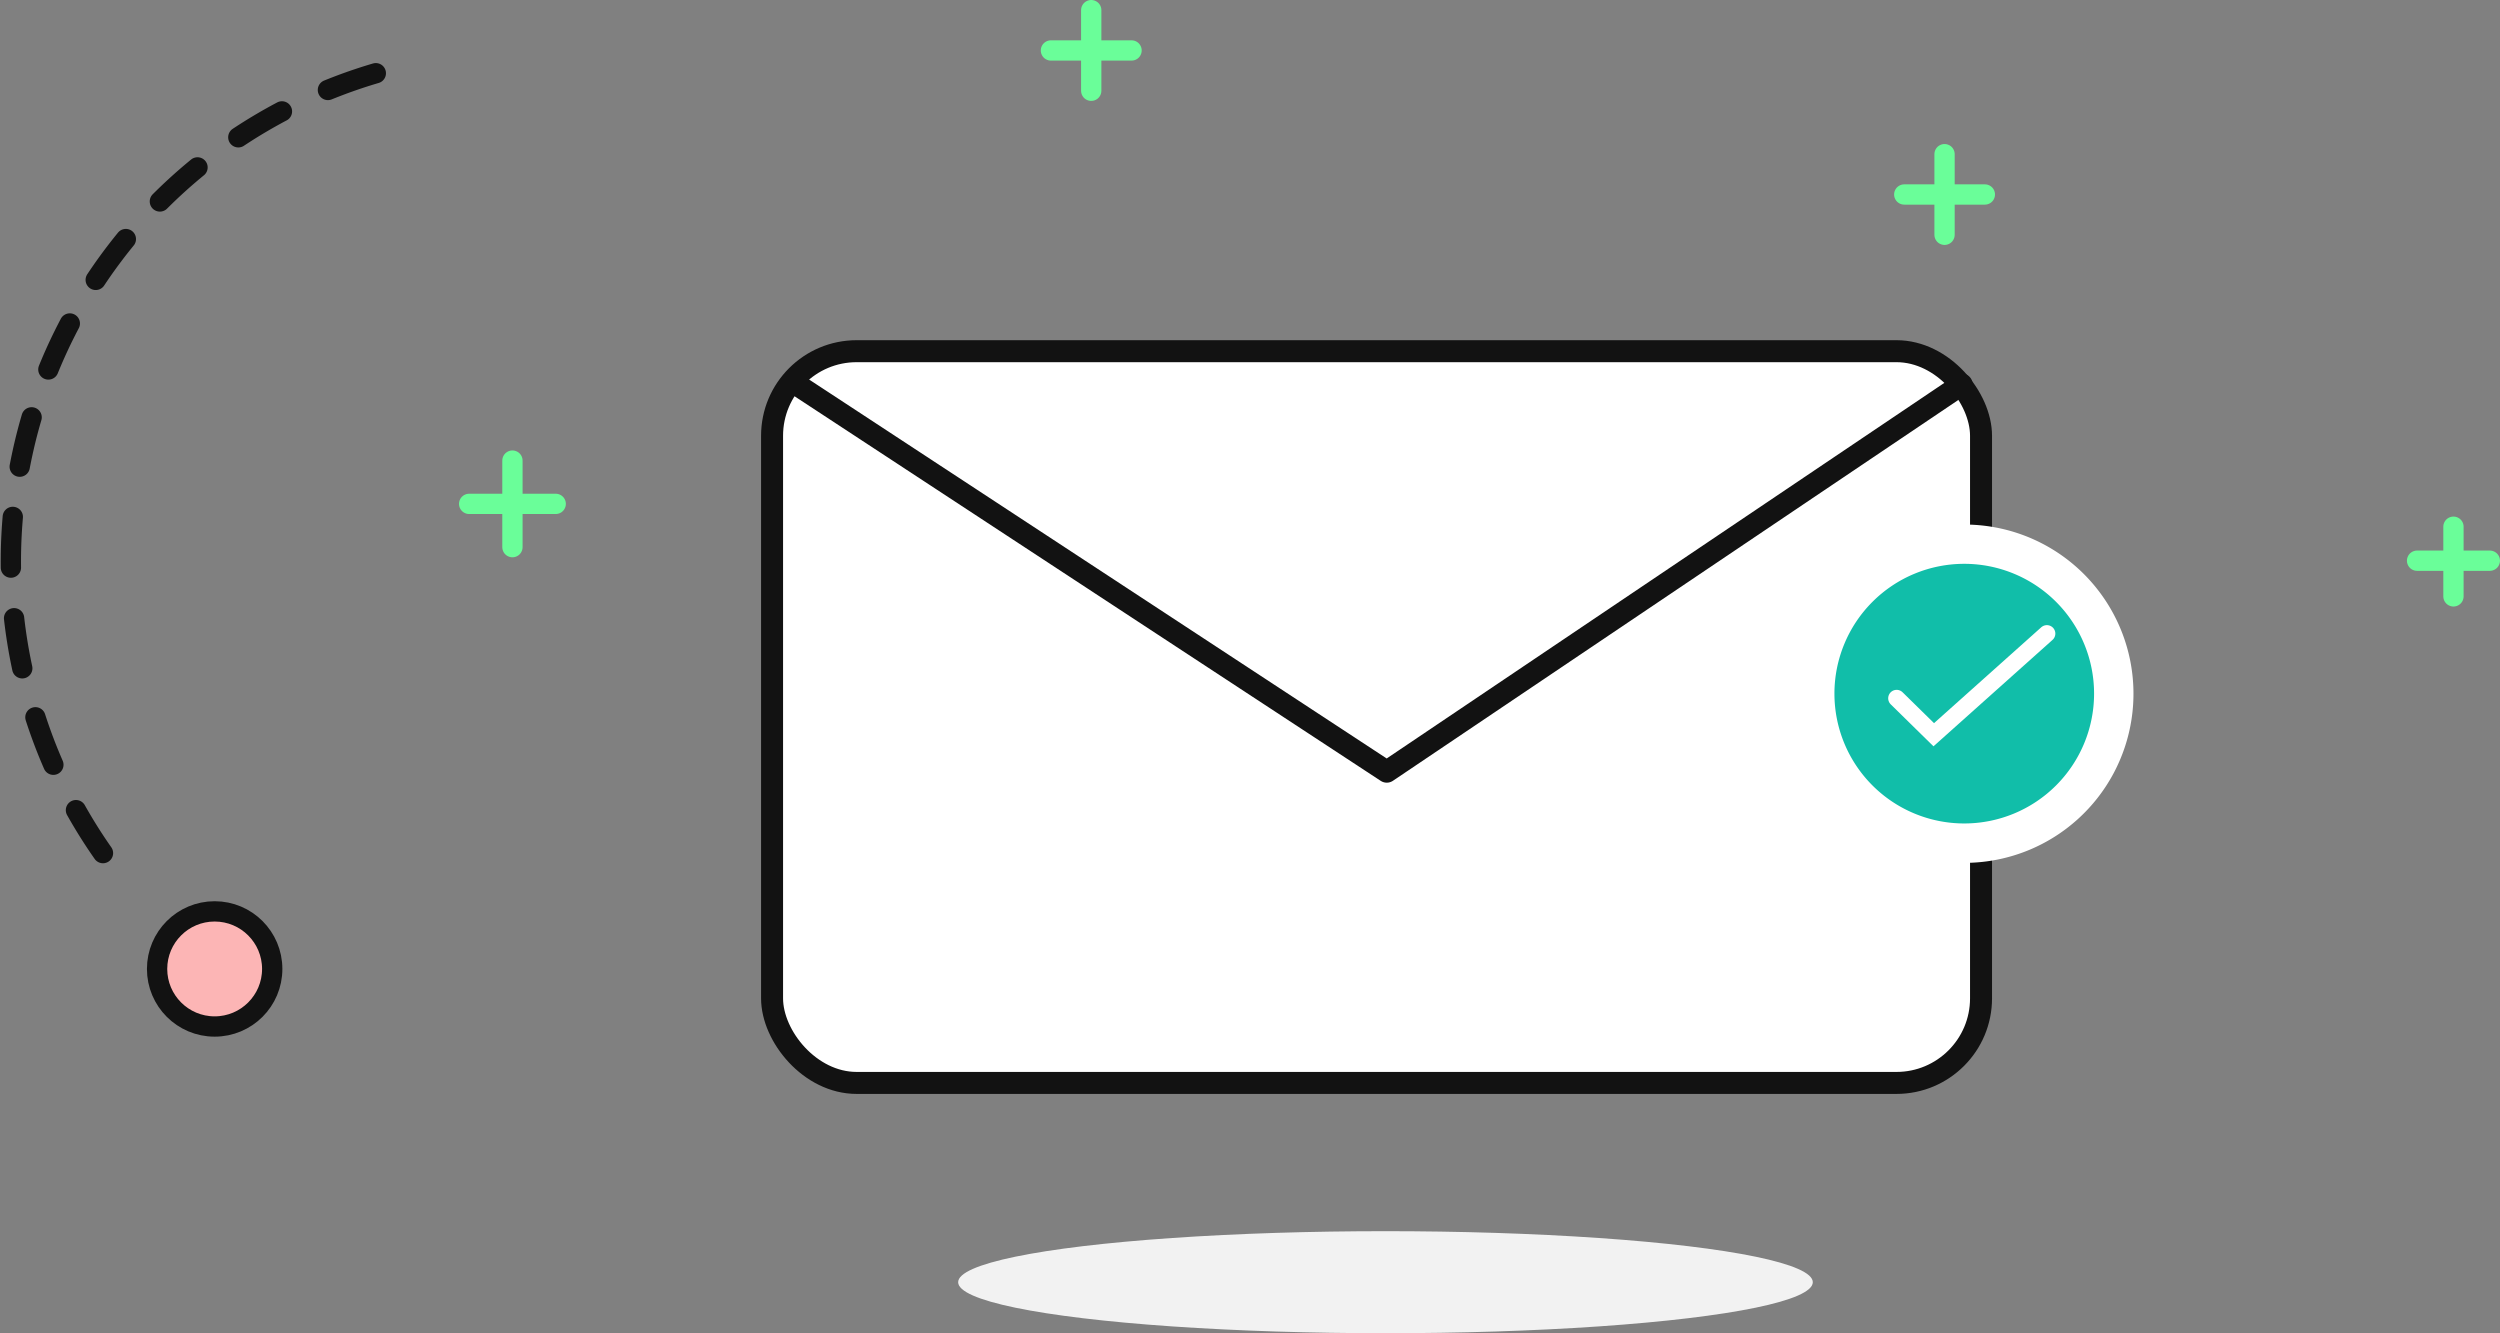 <svg xmlns="http://www.w3.org/2000/svg" width="147.785" height="78.812" viewBox="0 0 147.785 78.812"><rect x="0" y="0" width="147.785" height="78.812" fill="#808080" stroke="none"/><defs><style>.a,.b,.f,.i{fill:none;stroke-linecap:round;}.a{stroke:#6AFE99;}.a,.b,.c{stroke-width:1.2px;}.b,.c,.e,.f{stroke:#121212;}.b,.i{stroke-miterlimit:10;}.b{stroke-dasharray:3;}.c{fill:#fcb5b5;stroke-miterlimit:4.002;}.d{fill:#f2f2f2;}.e,.h{fill:#fff;}.e,.f{stroke-width:1.3px;}.f{stroke-linejoin:round;}.g{fill:#11bea9;}.i{stroke:#fff;}</style></defs><g transform="translate(-98.36 -165.4)"><g transform="translate(99 166)"><g transform="translate(0 0)"><g transform="translate(27.094 0)"><g transform="translate(115.149 30.537)"><g transform="translate(2.151 0)"><path class="a" d="M.5.3V4.417" transform="translate(-0.5 -0.3)"/></g><g transform="translate(0 2.008) rotate(-90)"><path class="a" d="M0,0V4.3" transform="translate(0)"/></g></g><g transform="translate(0 26.628)"><path class="a" d="M.5.5V5.616" transform="translate(2.058 -0.5)"/><g transform="translate(0 2.558) rotate(-90)"><path class="a" d="M0,0V5.116" transform="translate(0)"/></g></g><g transform="translate(34.391)"><path class="a" d="M.5.5V5.265" transform="translate(1.882 -0.5)"/><g transform="translate(0 2.383) rotate(-90)"><path class="a" d="M0,0V4.765" transform="translate(0)"/></g></g><g transform="translate(84.834 8.514)"><path class="a" d="M.5.5V5.265" transform="translate(1.882 -0.5)"/><g transform="translate(0 2.383) rotate(-90)"><path class="a" d="M0,0V4.765" transform="translate(0)"/></g></g></g><g transform="translate(0 3.096)"><path class="b" d="M11439.816,7374.662a30.07,30.07,0,0,1,18.688-46.734" transform="translate(-11434.369 -7327.928)"/><circle class="c" cx="3.403" cy="3.403" r="3.403" transform="translate(8.646 50.179)"/></g></g></g><g transform="translate(155 238.18)"><ellipse class="d" cx="25.261" cy="3.016" rx="25.261" ry="3.016"/></g><g transform="translate(3977 10386)"><rect class="e" width="71.467" height="43.256" rx="5" transform="translate(-3833 -10199.84)"/><path class="f" d="M9595.165,7843.32l34.889,22.89,33.984-22.89" transform="translate(-13426.716 -18041.193)"/><g transform="translate(-3053 -17289)"><g transform="translate(-719.521 7099.407)"><path class="g" d="M11810.991,8205.146a8.834,8.834,0,1,1,6.248-2.587A8.774,8.774,0,0,1,11810.991,8205.146Z" transform="translate(-11800.997 -8186.316)"/><path class="h" d="M11810.652,8188.3a7.674,7.674,0,1,0,7.675,7.673,7.673,7.673,0,0,0-7.675-7.673m0-2.322a10,10,0,1,1-7.066,2.928A9.931,9.931,0,0,1,11810.652,8185.977Z" transform="translate(-11800.657 -8185.977)"/></g><path class="i" d="M11808.407,8198.132l2.194,2.154,6.688-5.979" transform="translate(-12521.929 -1088.453)"/></g></g></g></svg>